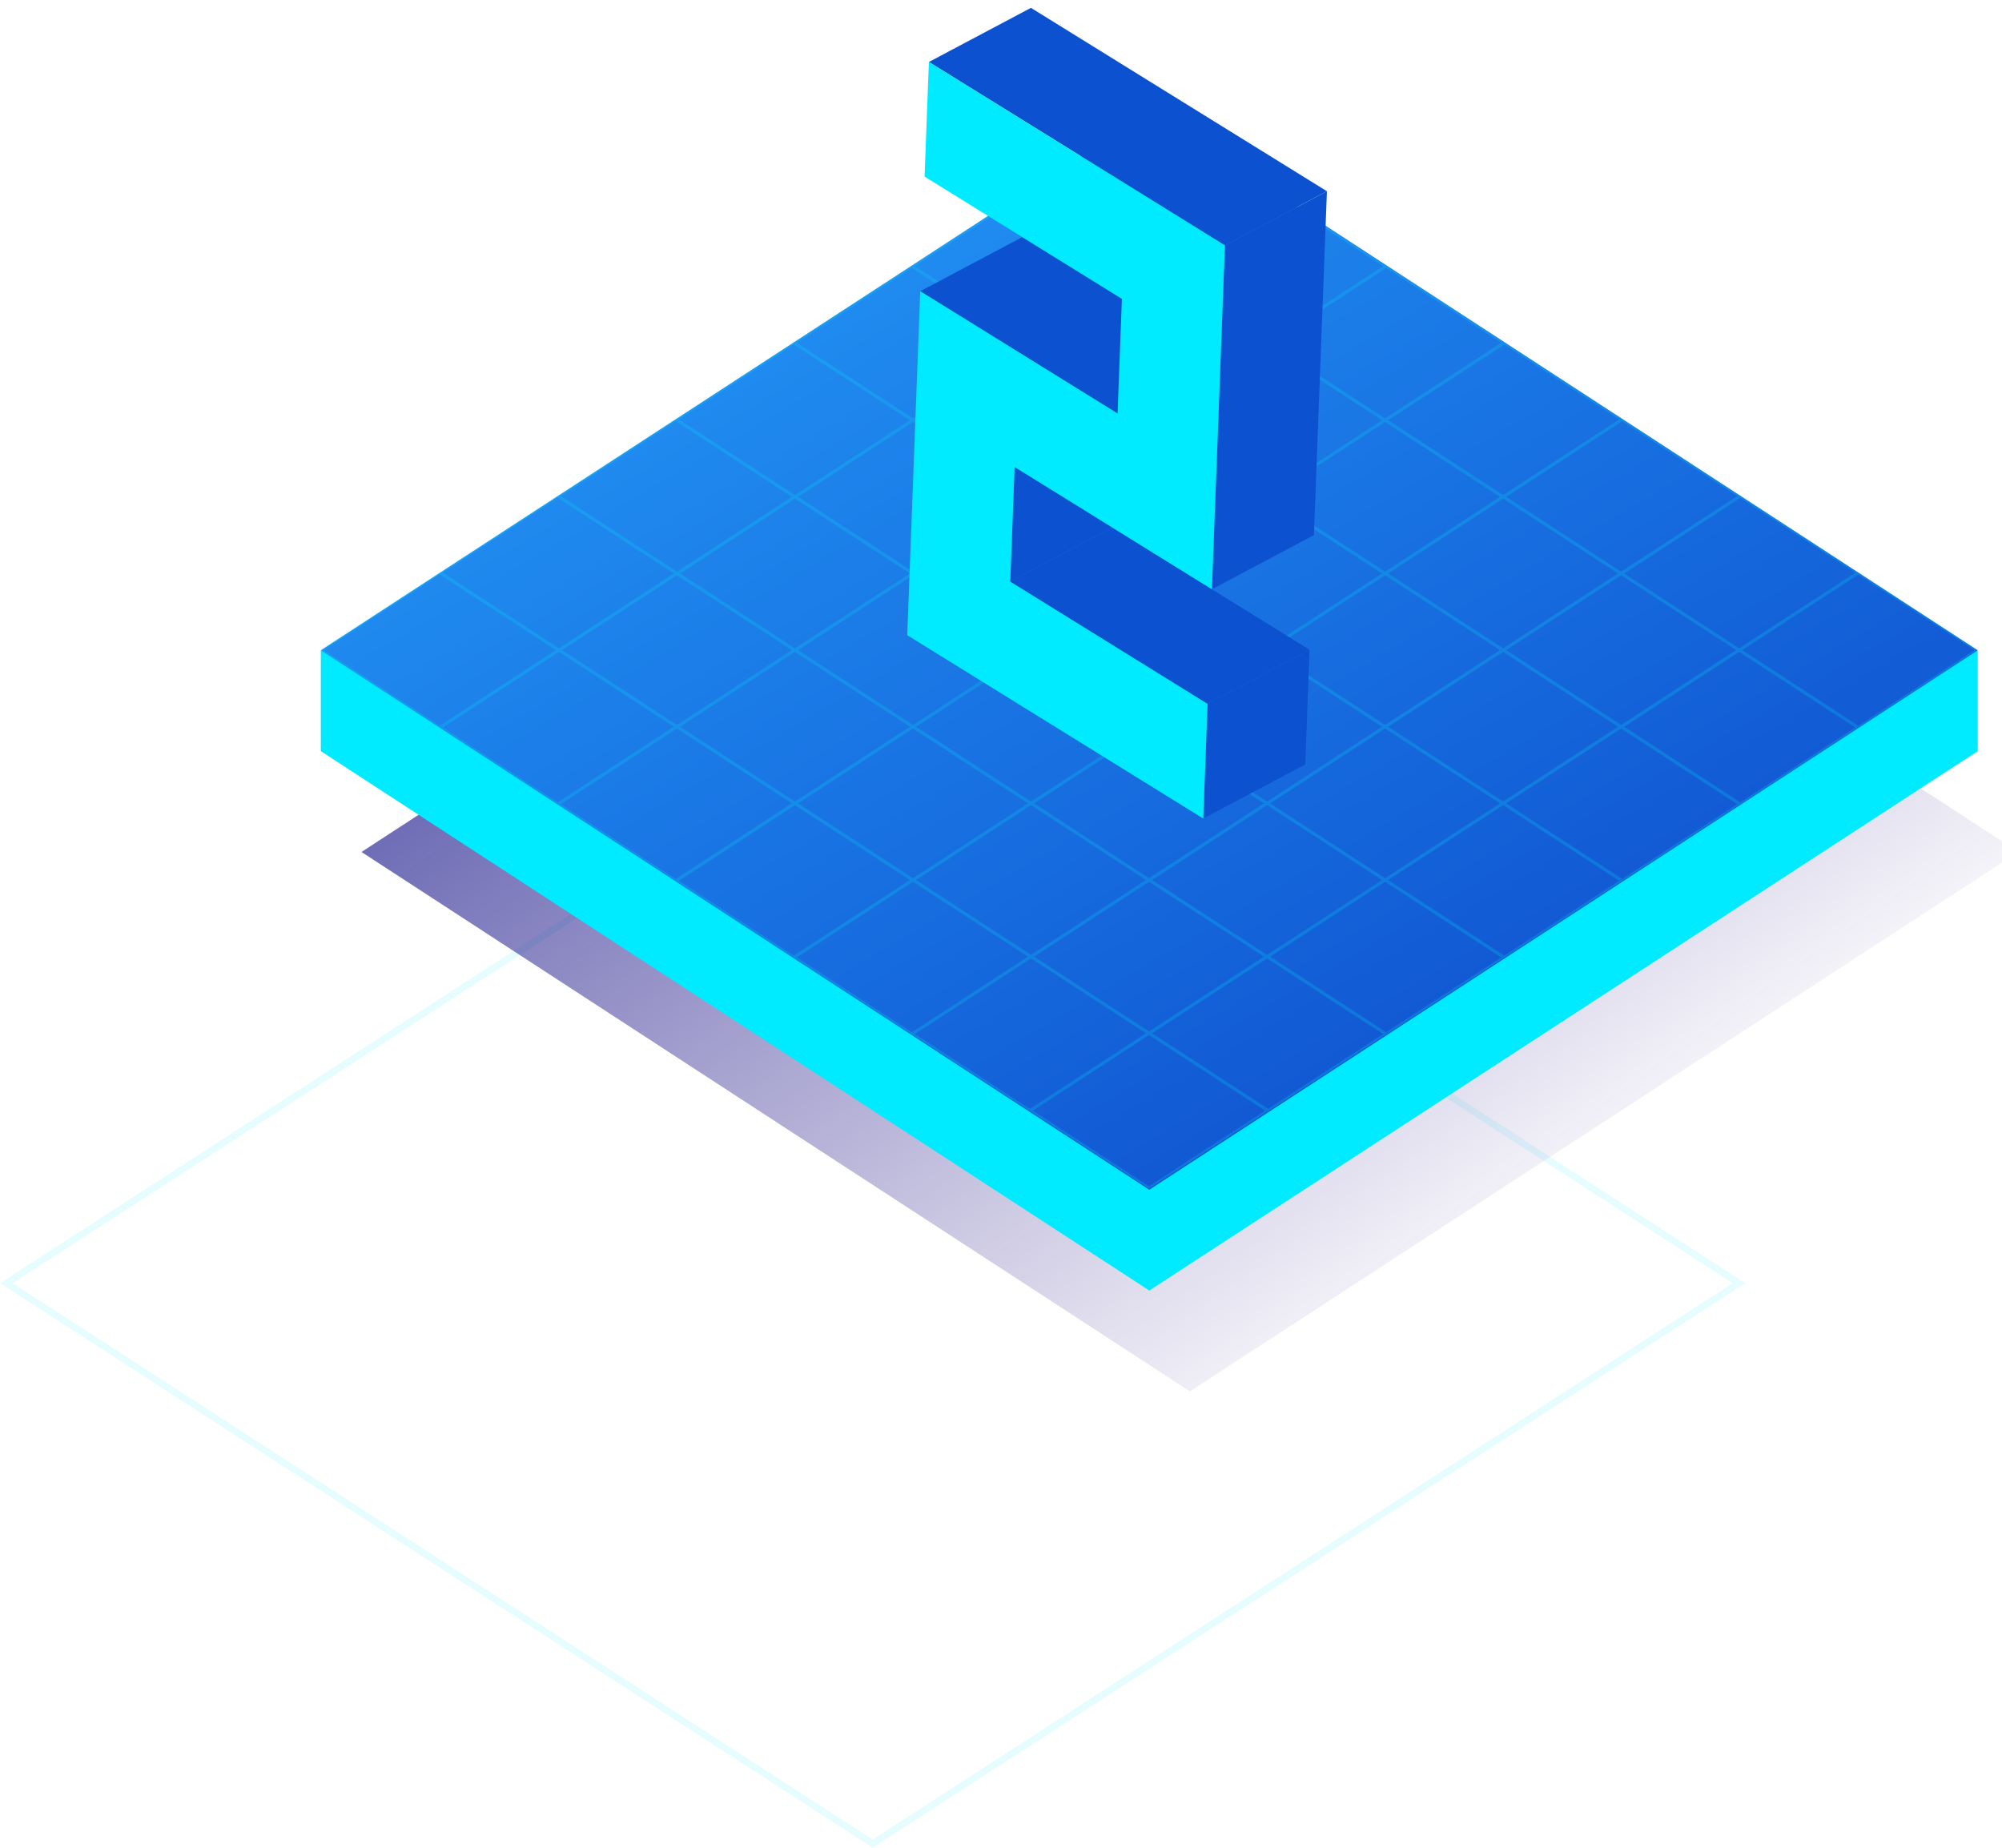 <?xml version="1.0" encoding="UTF-8"?>
<svg width="156px" height="144px" viewBox="0 0 156 144" version="1.1" xmlns="http://www.w3.org/2000/svg" xmlns:xlink="http://www.w3.org/1999/xlink">
    <!-- Generator: Sketch 52 (66869) - http://www.bohemiancoding.com/sketch -->
    <title>Group Copy</title>
    <desc>Created with Sketch.</desc>
    <defs>
        <linearGradient x1="-11.275%" y1="-21.806%" x2="89.786%" y2="71.046%" id="linearGradient-1">
            <stop stop-color="#000D8A" offset="0%"></stop>
            <stop stop-color="#180078" stop-opacity="0" offset="100%"></stop>
        </linearGradient>
        <linearGradient x1="100%" y1="113.806%" x2="-5.99%" y2="-3.276%" id="linearGradient-2">
            <stop stop-color="#093CC3" offset="0%"></stop>
            <stop stop-color="#27A6FF" offset="100%"></stop>
        </linearGradient>
    </defs>
    <g id="Crypto" stroke="none" stroke-width="1" fill="none" fill-rule="evenodd">
        <g id="Group-Copy">
            <path d="M0.497,100 L68,143.678 L135.503,100 L68,56.322 L0.497,100 Z" id="Shadow-line" stroke="#00EBFF" stroke-width="0.54" opacity="0.1"></path>
            <g id="Bitcoin" transform="translate(25, 0)">
                <g id="Bitcoin_base" transform="translate(0, 8.61)">
                    <polygon id="Base_shadow" fill="url(#linearGradient-1)" points="3.168 57.786 67.724 15.749 132.279 57.786 67.724 99.823"></polygon>
                    <polygon id="Base" fill="#00EBFF" points="0 49.929 0 42.093 129.111 42.093 129.111 49.929 64.556 91.966"></polygon>
                    <polygon id="Base" fill="url(#linearGradient-2)" points="0 42.072 64.556 0.035 129.111 42.072 64.556 84.109"></polygon>
                </g>
                <g id="Radar" opacity="0.2" transform="translate(0, 8.644)" fill="#00EBFF" fill-rule="nonzero">
                    <path d="M55.402,6.188 L64.535,12.135 L73.669,6.188 L64.535,0.24 L55.402,6.188 Z M64.57,0.081 L73.843,6.12 C73.89,6.15 73.89,6.225 73.843,6.256 L64.57,12.294 C64.549,12.308 64.522,12.308 64.501,12.294 L55.228,6.256 C55.181,6.225 55.181,6.15 55.228,6.12 L64.501,0.081 C64.522,0.067 64.549,0.067 64.57,0.081 Z" id="Polygon-5-Copy-21"></path>
                    <path d="M64.598,12.16 L73.732,18.108 L82.865,12.16 L73.732,6.212 L64.598,12.16 Z M73.766,6.053 L83.039,12.092 C83.086,12.122 83.086,12.198 83.039,12.228 L73.766,18.266 C73.745,18.28 73.718,18.28 73.697,18.266 L64.424,12.228 C64.377,12.198 64.377,12.122 64.424,12.092 L73.697,6.053 C73.718,6.039 73.745,6.039 73.766,6.053 Z" id="Polygon-5-Copy-22"></path>
                    <path d="M82.928,12.184 L73.794,18.132 L82.928,24.08 L92.061,18.132 L82.928,12.184 Z M82.963,12.025 L92.236,18.064 C92.282,18.094 92.282,18.17 92.236,18.2 L82.963,24.239 C82.941,24.253 82.915,24.253 82.893,24.239 L73.62,18.2 C73.574,18.17 73.574,18.094 73.62,18.064 L82.893,12.025 C82.915,12.011 82.941,12.011 82.963,12.025 Z" id="Polygon-5-Copy-23"></path>
                    <path d="M92.124,18.156 L82.991,24.104 L92.124,30.052 L101.258,24.104 L92.124,18.156 Z M92.159,17.998 L101.432,24.036 C101.478,24.066 101.478,24.142 101.432,24.172 L92.159,30.211 C92.137,30.225 92.111,30.225 92.089,30.211 L82.816,24.172 C82.77,24.142 82.77,24.066 82.816,24.036 L92.089,17.998 C92.111,17.983 92.137,17.983 92.159,17.998 Z" id="Polygon-5-Copy-24"></path>
                    <path d="M92.187,30.076 L101.32,36.024 L110.454,30.076 L101.32,24.128 L92.187,30.076 Z M101.355,23.97 L110.628,30.008 C110.674,30.039 110.674,30.114 110.628,30.144 L101.355,36.183 C101.334,36.197 101.307,36.197 101.285,36.183 L92.013,30.144 C91.966,30.114 91.966,30.039 92.013,30.008 L101.285,23.97 C101.307,23.956 101.334,23.956 101.355,23.97 Z" id="Polygon-5-Copy-25"></path>
                    <path d="M101.383,36.049 L110.517,41.996 L119.65,36.049 L110.517,30.101 L101.383,36.049 Z M110.551,29.942 L119.824,35.981 C119.871,36.011 119.871,36.086 119.824,36.117 L110.551,42.155 C110.53,42.169 110.503,42.169 110.482,42.155 L101.209,36.117 C101.162,36.086 101.162,36.011 101.209,35.981 L110.482,29.942 C110.503,29.928 110.53,29.928 110.551,29.942 Z" id="Polygon-5-Copy-26"></path>
                    <path d="M110.579,42.021 L119.713,47.969 L128.846,42.021 L119.713,36.073 L110.579,42.021 Z M119.748,35.914 L129.021,41.953 C129.067,41.983 129.067,42.059 129.021,42.089 L119.748,48.127 C119.726,48.141 119.7,48.141 119.678,48.127 L110.405,42.089 C110.359,42.059 110.359,41.983 110.405,41.953 L119.678,35.914 C119.7,35.9 119.726,35.9 119.748,35.914 Z" id="Polygon-5-Copy-27"></path>
                    <path d="M46.206,12.16 L55.339,18.108 L64.473,12.16 L55.339,6.212 L46.206,12.16 Z M55.374,6.053 L64.647,12.092 C64.693,12.122 64.693,12.198 64.647,12.228 L55.374,18.266 C55.352,18.28 55.326,18.28 55.304,18.266 L46.031,12.228 C45.985,12.198 45.985,12.122 46.031,12.092 L55.304,6.053 C55.326,6.039 55.352,6.039 55.374,6.053 Z" id="Polygon-5-Copy-21"></path>
                    <path d="M55.402,18.132 L64.535,24.08 L73.669,18.132 L64.535,12.184 L55.402,18.132 Z M64.57,12.025 L73.843,18.064 C73.89,18.094 73.89,18.17 73.843,18.2 L64.57,24.239 C64.549,24.253 64.522,24.253 64.501,24.239 L55.228,18.2 C55.181,18.17 55.181,18.094 55.228,18.064 L64.501,12.025 C64.522,12.011 64.549,12.011 64.57,12.025 Z" id="Polygon-5-Copy-22"></path>
                    <path d="M64.598,24.104 L73.732,30.052 L82.865,24.104 L73.732,18.156 L64.598,24.104 Z M73.766,17.998 L83.039,24.036 C83.086,24.066 83.086,24.142 83.039,24.172 L73.766,30.211 C73.745,30.225 73.718,30.225 73.697,30.211 L64.424,24.172 C64.377,24.142 64.377,24.066 64.424,24.036 L73.697,17.998 C73.718,17.983 73.745,17.983 73.766,17.998 Z" id="Polygon-5-Copy-23"></path>
                    <path d="M73.794,30.076 L82.928,36.024 L92.061,30.076 L82.928,24.128 L73.794,30.076 Z M82.963,23.97 L92.236,30.008 C92.282,30.039 92.282,30.114 92.236,30.144 L82.963,36.183 C82.941,36.197 82.915,36.197 82.893,36.183 L73.62,30.144 C73.574,30.114 73.574,30.039 73.62,30.008 L82.893,23.97 C82.915,23.956 82.941,23.956 82.963,23.97 Z" id="Polygon-5-Copy-24"></path>
                    <path d="M82.991,36.049 L92.124,41.996 L101.258,36.049 L92.124,30.101 L82.991,36.049 Z M92.159,29.942 L101.432,35.981 C101.478,36.011 101.478,36.086 101.432,36.117 L92.159,42.155 C92.137,42.169 92.111,42.169 92.089,42.155 L82.816,36.117 C82.77,36.086 82.77,36.011 82.816,35.981 L92.089,29.942 C92.111,29.928 92.137,29.928 92.159,29.942 Z" id="Polygon-5-Copy-25"></path>
                    <path d="M92.187,42.021 L101.32,47.969 L110.454,42.021 L101.32,36.073 L92.187,42.021 Z M101.355,35.914 L110.628,41.953 C110.674,41.983 110.674,42.059 110.628,42.089 L101.355,48.127 C101.334,48.141 101.307,48.141 101.285,48.127 L92.013,42.089 C91.966,42.059 91.966,41.983 92.013,41.953 L101.285,35.914 C101.307,35.9 101.334,35.9 101.355,35.914 Z" id="Polygon-5-Copy-26"></path>
                    <path d="M101.383,47.993 L110.517,53.941 L119.65,47.993 L110.517,42.045 L101.383,47.993 Z M110.551,41.886 L119.824,47.925 C119.871,47.955 119.871,48.031 119.824,48.061 L110.551,54.1 C110.53,54.114 110.503,54.114 110.482,54.1 L101.209,48.061 C101.162,48.031 101.162,47.955 101.209,47.925 L110.482,41.886 C110.503,41.872 110.53,41.872 110.551,41.886 Z" id="Polygon-5-Copy-27"></path>
                    <path d="M37.009,18.132 L46.143,24.08 L55.276,18.132 L46.143,12.184 L37.009,18.132 Z M46.178,12.025 L55.451,18.064 C55.497,18.094 55.497,18.17 55.451,18.2 L46.178,24.239 C46.156,24.253 46.13,24.253 46.108,24.239 L36.835,18.2 C36.789,18.17 36.789,18.094 36.835,18.064 L46.108,12.025 C46.13,12.011 46.156,12.011 46.178,12.025 Z" id="Polygon-5-Copy-21"></path>
                    <path d="M55.339,18.156 L46.206,24.104 L55.339,30.052 L64.473,24.104 L55.339,18.156 Z M55.374,17.998 L64.647,24.036 C64.693,24.066 64.693,24.142 64.647,24.172 L55.374,30.211 C55.352,30.225 55.326,30.225 55.304,30.211 L46.031,24.172 C45.985,24.142 45.985,24.066 46.031,24.036 L55.304,17.998 C55.326,17.983 55.352,17.983 55.374,17.998 Z" id="Polygon-5-Copy-22"></path>
                    <path d="M55.402,30.076 L64.535,36.024 L73.669,30.076 L64.535,24.128 L55.402,30.076 Z M64.57,23.97 L73.843,30.008 C73.89,30.039 73.89,30.114 73.843,30.144 L64.57,36.183 C64.549,36.197 64.522,36.197 64.501,36.183 L55.228,30.144 C55.181,30.114 55.181,30.039 55.228,30.008 L64.501,23.97 C64.522,23.956 64.549,23.956 64.57,23.97 Z" id="Polygon-5-Copy-23"></path>
                    <path d="M64.598,36.049 L73.732,41.996 L82.865,36.049 L73.732,30.101 L64.598,36.049 Z M73.766,29.942 L83.039,35.981 C83.086,36.011 83.086,36.086 83.039,36.117 L73.766,42.155 C73.745,42.169 73.718,42.169 73.697,42.155 L64.424,36.117 C64.377,36.086 64.377,36.011 64.424,35.981 L73.697,29.942 C73.718,29.928 73.745,29.928 73.766,29.942 Z" id="Polygon-5-Copy-24"></path>
                    <path d="M73.794,42.021 L82.928,47.969 L92.061,42.021 L82.928,36.073 L73.794,42.021 Z M82.963,35.914 L92.236,41.953 C92.282,41.983 92.282,42.059 92.236,42.089 L82.963,48.127 C82.941,48.141 82.915,48.141 82.893,48.127 L73.62,42.089 C73.574,42.059 73.574,41.983 73.62,41.953 L82.893,35.914 C82.915,35.9 82.941,35.9 82.963,35.914 Z" id="Polygon-5-Copy-25"></path>
                    <path d="M82.991,47.993 L92.124,53.941 L101.258,47.993 L92.124,42.045 L82.991,47.993 Z M92.159,41.886 L101.432,47.925 C101.478,47.955 101.478,48.031 101.432,48.061 L92.159,54.1 C92.137,54.114 92.111,54.114 92.089,54.1 L82.816,48.061 C82.77,48.031 82.77,47.955 82.816,47.925 L92.089,41.886 C92.111,41.872 92.137,41.872 92.159,41.886 Z" id="Polygon-5-Copy-26"></path>
                    <path d="M92.187,53.965 L101.32,59.913 L110.454,53.965 L101.32,48.017 L92.187,53.965 Z M101.355,47.858 L110.628,53.897 C110.674,53.927 110.674,54.003 110.628,54.033 L101.355,60.072 C101.334,60.086 101.307,60.086 101.285,60.072 L92.013,54.033 C91.966,54.003 91.966,53.927 92.013,53.897 L101.285,47.858 C101.307,47.844 101.334,47.844 101.355,47.858 Z" id="Polygon-5-Copy-27"></path>
                    <path d="M36.947,18.156 L27.813,24.104 L36.947,30.052 L46.08,24.104 L36.947,18.156 Z M36.982,17.998 L46.254,24.036 C46.301,24.066 46.301,24.142 46.254,24.172 L36.982,30.211 C36.96,30.225 36.933,30.225 36.912,30.211 L27.639,24.172 C27.593,24.142 27.593,24.066 27.639,24.036 L36.912,17.998 C36.933,17.983 36.96,17.983 36.982,17.998 Z" id="Polygon-5-Copy-21"></path>
                    <path d="M37.009,30.076 L46.143,36.024 L55.276,30.076 L46.143,24.128 L37.009,30.076 Z M46.178,23.97 L55.451,30.008 C55.497,30.039 55.497,30.114 55.451,30.144 L46.178,36.183 C46.156,36.197 46.13,36.197 46.108,36.183 L36.835,30.144 C36.789,30.114 36.789,30.039 36.835,30.008 L46.108,23.97 C46.13,23.956 46.156,23.956 46.178,23.97 Z" id="Polygon-5-Copy-22"></path>
                    <path d="M46.206,36.049 L55.339,41.996 L64.473,36.049 L55.339,30.101 L46.206,36.049 Z M55.374,29.942 L64.647,35.981 C64.693,36.011 64.693,36.086 64.647,36.117 L55.374,42.155 C55.352,42.169 55.326,42.169 55.304,42.155 L46.031,36.117 C45.985,36.086 45.985,36.011 46.031,35.981 L55.304,29.942 C55.326,29.928 55.352,29.928 55.374,29.942 Z" id="Polygon-5-Copy-23"></path>
                    <path d="M55.402,42.021 L64.535,47.969 L73.669,42.021 L64.535,36.073 L55.402,42.021 Z M64.57,35.914 L73.843,41.953 C73.89,41.983 73.89,42.059 73.843,42.089 L64.57,48.127 C64.549,48.141 64.522,48.141 64.501,48.127 L55.228,42.089 C55.181,42.059 55.181,41.983 55.228,41.953 L64.501,35.914 C64.522,35.9 64.549,35.9 64.57,35.914 Z" id="Polygon-5-Copy-24"></path>
                    <path d="M64.598,47.993 L73.732,53.941 L82.865,47.993 L73.732,42.045 L64.598,47.993 Z M73.766,41.886 L83.039,47.925 C83.086,47.955 83.086,48.031 83.039,48.061 L73.766,54.1 C73.745,54.114 73.718,54.114 73.697,54.1 L64.424,48.061 C64.377,48.031 64.377,47.955 64.424,47.925 L73.697,41.886 C73.718,41.872 73.745,41.872 73.766,41.886 Z" id="Polygon-5-Copy-25"></path>
                    <path d="M73.794,53.965 L82.928,59.913 L92.061,53.965 L82.928,48.017 L73.794,53.965 Z M82.963,47.858 L92.236,53.897 C92.282,53.927 92.282,54.003 92.236,54.033 L82.963,60.072 C82.941,60.086 82.915,60.086 82.893,60.072 L73.62,54.033 C73.574,54.003 73.574,53.927 73.62,53.897 L82.893,47.858 C82.915,47.844 82.941,47.844 82.963,47.858 Z" id="Polygon-5-Copy-26"></path>
                    <path d="M82.991,59.937 L92.124,65.885 L101.258,59.937 L92.124,53.989 L82.991,59.937 Z M92.159,53.831 L101.432,59.869 C101.478,59.9 101.478,59.975 101.432,60.005 L92.159,66.044 C92.137,66.058 92.111,66.058 92.089,66.044 L82.816,60.005 C82.77,59.975 82.77,59.9 82.816,59.869 L92.089,53.831 C92.111,53.817 92.137,53.817 92.159,53.831 Z" id="Polygon-5-Copy-27"></path>
                    <path d="M18.617,30.076 L27.75,36.024 L36.884,30.076 L27.75,24.128 L18.617,30.076 Z M27.785,23.97 L37.058,30.008 C37.105,30.039 37.105,30.114 37.058,30.144 L27.785,36.183 C27.764,36.197 27.737,36.197 27.716,36.183 L18.443,30.144 C18.396,30.114 18.396,30.039 18.443,30.008 L27.716,23.97 C27.737,23.956 27.764,23.956 27.785,23.97 Z" id="Polygon-5-Copy-21"></path>
                    <path d="M27.813,36.049 L36.947,41.996 L46.08,36.049 L36.947,30.101 L27.813,36.049 Z M36.982,29.942 L46.254,35.981 C46.301,36.011 46.301,36.086 46.254,36.117 L36.982,42.155 C36.96,42.169 36.933,42.169 36.912,42.155 L27.639,36.117 C27.593,36.086 27.593,36.011 27.639,35.981 L36.912,29.942 C36.933,29.928 36.96,29.928 36.982,29.942 Z" id="Polygon-5-Copy-22"></path>
                    <path d="M37.009,42.021 L46.143,47.969 L55.276,42.021 L46.143,36.073 L37.009,42.021 Z M46.178,35.914 L55.451,41.953 C55.497,41.983 55.497,42.059 55.451,42.089 L46.178,48.127 C46.156,48.141 46.13,48.141 46.108,48.127 L36.835,42.089 C36.789,42.059 36.789,41.983 36.835,41.953 L46.108,35.914 C46.13,35.9 46.156,35.9 46.178,35.914 Z" id="Polygon-5-Copy-23"></path>
                    <path d="M46.206,47.993 L55.339,53.941 L64.473,47.993 L55.339,42.045 L46.206,47.993 Z M55.374,41.886 L64.647,47.925 C64.693,47.955 64.693,48.031 64.647,48.061 L55.374,54.1 C55.352,54.114 55.326,54.114 55.304,54.1 L46.031,48.061 C45.985,48.031 45.985,47.955 46.031,47.925 L55.304,41.886 C55.326,41.872 55.352,41.872 55.374,41.886 Z" id="Polygon-5-Copy-24"></path>
                    <path d="M55.402,53.965 L64.535,59.913 L73.669,53.965 L64.535,48.017 L55.402,53.965 Z M64.57,47.858 L73.843,53.897 C73.89,53.927 73.89,54.003 73.843,54.033 L64.57,60.072 C64.549,60.086 64.522,60.086 64.501,60.072 L55.228,54.033 C55.181,54.003 55.181,53.927 55.228,53.897 L64.501,47.858 C64.522,47.844 64.549,47.844 64.57,47.858 Z" id="Polygon-5-Copy-25"></path>
                    <path d="M64.598,59.937 L73.732,65.885 L82.865,59.937 L73.732,53.989 L64.598,59.937 Z M73.766,53.831 L83.039,59.869 C83.086,59.9 83.086,59.975 83.039,60.005 L73.766,66.044 C73.745,66.058 73.718,66.058 73.697,66.044 L64.424,60.005 C64.377,59.975 64.377,59.9 64.424,59.869 L73.697,53.831 C73.718,53.817 73.745,53.817 73.766,53.831 Z" id="Polygon-5-Copy-26"></path>
                    <path d="M73.794,65.91 L82.928,71.857 L92.061,65.91 L82.928,59.962 L73.794,65.91 Z M82.963,59.803 L92.236,65.841 C92.282,65.872 92.282,65.947 92.236,65.978 L82.963,72.016 C82.941,72.03 82.915,72.03 82.893,72.016 L73.62,65.978 C73.574,65.947 73.574,65.872 73.62,65.841 L82.893,59.803 C82.915,59.789 82.941,59.789 82.963,59.803 Z" id="Polygon-5-Copy-27"></path>
                    <path d="M9.421,36.049 L18.554,41.996 L27.688,36.049 L18.554,30.101 L9.421,36.049 Z M18.589,29.942 L27.862,35.981 C27.908,36.011 27.908,36.086 27.862,36.117 L18.589,42.155 C18.567,42.169 18.541,42.169 18.519,42.155 L9.247,36.117 C9.2,36.086 9.2,36.011 9.247,35.981 L18.519,29.942 C18.541,29.928 18.567,29.928 18.589,29.942 Z" id="Polygon-5-Copy-21"></path>
                    <path d="M18.617,42.021 L27.75,47.969 L36.884,42.021 L27.75,36.073 L18.617,42.021 Z M27.785,35.914 L37.058,41.953 C37.105,41.983 37.105,42.059 37.058,42.089 L27.785,48.127 C27.764,48.141 27.737,48.141 27.716,48.127 L18.443,42.089 C18.396,42.059 18.396,41.983 18.443,41.953 L27.716,35.914 C27.737,35.9 27.764,35.9 27.785,35.914 Z" id="Polygon-5-Copy-22"></path>
                    <path d="M27.813,47.993 L36.947,53.941 L46.08,47.993 L36.947,42.045 L27.813,47.993 Z M36.982,41.886 L46.254,47.925 C46.301,47.955 46.301,48.031 46.254,48.061 L36.982,54.1 C36.96,54.114 36.933,54.114 36.912,54.1 L27.639,48.061 C27.593,48.031 27.593,47.955 27.639,47.925 L36.912,41.886 C36.933,41.872 36.96,41.872 36.982,41.886 Z" id="Polygon-5-Copy-23"></path>
                    <path d="M37.009,53.965 L46.143,59.913 L55.276,53.965 L46.143,48.017 L37.009,53.965 Z M46.178,47.858 L55.451,53.897 C55.497,53.927 55.497,54.003 55.451,54.033 L46.178,60.072 C46.156,60.086 46.13,60.086 46.108,60.072 L36.835,54.033 C36.789,54.003 36.789,53.927 36.835,53.897 L46.108,47.858 C46.13,47.844 46.156,47.844 46.178,47.858 Z" id="Polygon-5-Copy-24"></path>
                    <path d="M46.206,59.937 L55.339,65.885 L64.473,59.937 L55.339,53.989 L46.206,59.937 Z M55.374,53.831 L64.647,59.869 C64.693,59.9 64.693,59.975 64.647,60.005 L55.374,66.044 C55.352,66.058 55.326,66.058 55.304,66.044 L46.031,60.005 C45.985,59.975 45.985,59.9 46.031,59.869 L55.304,53.831 C55.326,53.817 55.352,53.817 55.374,53.831 Z" id="Polygon-5-Copy-25"></path>
                    <path d="M55.402,65.91 L64.535,71.857 L73.669,65.91 L64.535,59.962 L55.402,65.91 Z M64.57,59.803 L73.843,65.841 C73.89,65.872 73.89,65.947 73.843,65.978 L64.57,72.016 C64.549,72.03 64.522,72.03 64.501,72.016 L55.228,65.978 C55.181,65.947 55.181,65.872 55.228,65.841 L64.501,59.803 C64.522,59.789 64.549,59.789 64.57,59.803 Z" id="Polygon-5-Copy-26"></path>
                    <path d="M64.598,71.882 L73.732,77.83 L82.865,71.882 L73.732,65.934 L64.598,71.882 Z M73.766,65.775 L83.039,71.814 C83.086,71.844 83.086,71.92 83.039,71.95 L73.766,77.988 C73.745,78.002 73.718,78.002 73.697,77.988 L64.424,71.95 C64.377,71.92 64.377,71.844 64.424,71.814 L73.697,65.775 C73.718,65.761 73.745,65.761 73.766,65.775 Z" id="Polygon-5-Copy-27"></path>
                    <path d="M9.358,36.073 L0.224,42.021 L9.358,47.969 L18.492,42.021 L9.358,36.073 Z M9.393,35.914 L18.666,41.953 C18.712,41.983 18.712,42.059 18.666,42.089 L9.393,48.127 C9.371,48.141 9.345,48.141 9.323,48.127 L0.05,42.089 C0.004,42.059 0.004,41.983 0.05,41.953 L9.323,35.914 C9.345,35.9 9.371,35.9 9.393,35.914 Z" id="Polygon-5-Copy-21"></path>
                    <path d="M9.421,47.993 L18.554,53.941 L27.688,47.993 L18.554,42.045 L9.421,47.993 Z M18.589,41.886 L27.862,47.925 C27.908,47.955 27.908,48.031 27.862,48.061 L18.589,54.1 C18.567,54.114 18.541,54.114 18.519,54.1 L9.247,48.061 C9.2,48.031 9.2,47.955 9.247,47.925 L18.519,41.886 C18.541,41.872 18.567,41.872 18.589,41.886 Z" id="Polygon-5-Copy-22"></path>
                    <path d="M18.617,53.965 L27.75,59.913 L36.884,53.965 L27.75,48.017 L18.617,53.965 Z M27.785,47.858 L37.058,53.897 C37.105,53.927 37.105,54.003 37.058,54.033 L27.785,60.072 C27.764,60.086 27.737,60.086 27.716,60.072 L18.443,54.033 C18.396,54.003 18.396,53.927 18.443,53.897 L27.716,47.858 C27.737,47.844 27.764,47.844 27.785,47.858 Z" id="Polygon-5-Copy-23"></path>
                    <path d="M27.813,59.937 L36.947,65.885 L46.08,59.937 L36.947,53.989 L27.813,59.937 Z M36.982,53.831 L46.254,59.869 C46.301,59.9 46.301,59.975 46.254,60.005 L36.982,66.044 C36.96,66.058 36.933,66.058 36.912,66.044 L27.639,60.005 C27.593,59.975 27.593,59.9 27.639,59.869 L36.912,53.831 C36.933,53.817 36.96,53.817 36.982,53.831 Z" id="Polygon-5-Copy-24"></path>
                    <path d="M37.009,65.91 L46.143,71.857 L55.276,65.91 L46.143,59.962 L37.009,65.91 Z M46.178,59.803 L55.451,65.841 C55.497,65.872 55.497,65.947 55.451,65.978 L46.178,72.016 C46.156,72.03 46.13,72.03 46.108,72.016 L36.835,65.978 C36.789,65.947 36.789,65.872 36.835,65.841 L46.108,59.803 C46.13,59.789 46.156,59.789 46.178,59.803 Z" id="Polygon-5-Copy-25"></path>
                    <path d="M46.206,71.882 L55.339,77.83 L64.473,71.882 L55.339,65.934 L46.206,71.882 Z M55.374,65.775 L64.647,71.814 C64.693,71.844 64.693,71.92 64.647,71.95 L55.374,77.988 C55.352,78.002 55.326,78.002 55.304,77.988 L46.031,71.95 C45.985,71.92 45.985,71.844 46.031,71.814 L55.304,65.775 C55.326,65.761 55.352,65.761 55.374,65.775 Z" id="Polygon-5-Copy-26"></path>
                    <path d="M55.402,77.854 L64.535,83.802 L73.669,77.854 L64.535,71.906 L55.402,77.854 Z M64.57,71.747 L73.843,77.786 C73.89,77.816 73.89,77.892 73.843,77.922 L64.57,83.961 C64.549,83.975 64.522,83.975 64.501,83.961 L55.228,77.922 C55.181,77.892 55.181,77.816 55.228,77.786 L64.501,71.747 C64.522,71.733 64.549,71.733 64.57,71.747 Z" id="Polygon-5-Copy-27"></path>
                </g>
                <g id="Group-2" transform="translate(62.242, 32.318) rotate(2) translate(-62.242, -32.318) translate(46.242, 0.818)">
                    <polyline id="Fill-15" fill="#0C52D0" points="7.963 35.86 15.761 31.368 15.735 40.31 7.937 44.801 7.963 35.86"></polyline>
                    <polyline id="Fill-16" fill="#0C52D0" points="23.637 53.786 31.435 49.294 31.409 58.235 23.611 62.727 23.637 53.786"></polyline>
                    <polyline id="Fill-17" fill="#0C52D0" points="7.937 44.801 15.735 40.31 31.435 49.294 23.637 53.786 7.937 44.801"></polyline>
                    <polyline id="Fill-18" fill="#0C52D0" points="0.138 22.426 7.936 17.934 23.636 26.919 15.838 31.411 0.138 22.426"></polyline>
                    <polyline id="Fill-19" fill="#0C52D0" points="23.739 18.025 31.537 13.532 31.46 40.353 23.662 44.845 23.739 18.025"></polyline>
                    <polyline id="Fill-20" fill="#0C52D0" points="0.189 4.547 7.988 0.055 31.537 13.532 23.739 18.025 0.189 4.547"></polyline>
                    <polyline id="Fill-21" fill="#00EBFF" points="23.739 18.025 23.662 44.845 7.963 35.86 7.937 44.801 23.637 53.786 23.611 62.727 0.062 49.25 0.138 22.426 15.838 31.411 15.863 22.47 0.164 13.485 0.189 4.547 23.739 18.025"></polyline>
                </g>
            </g>
        </g>
    </g>
</svg>